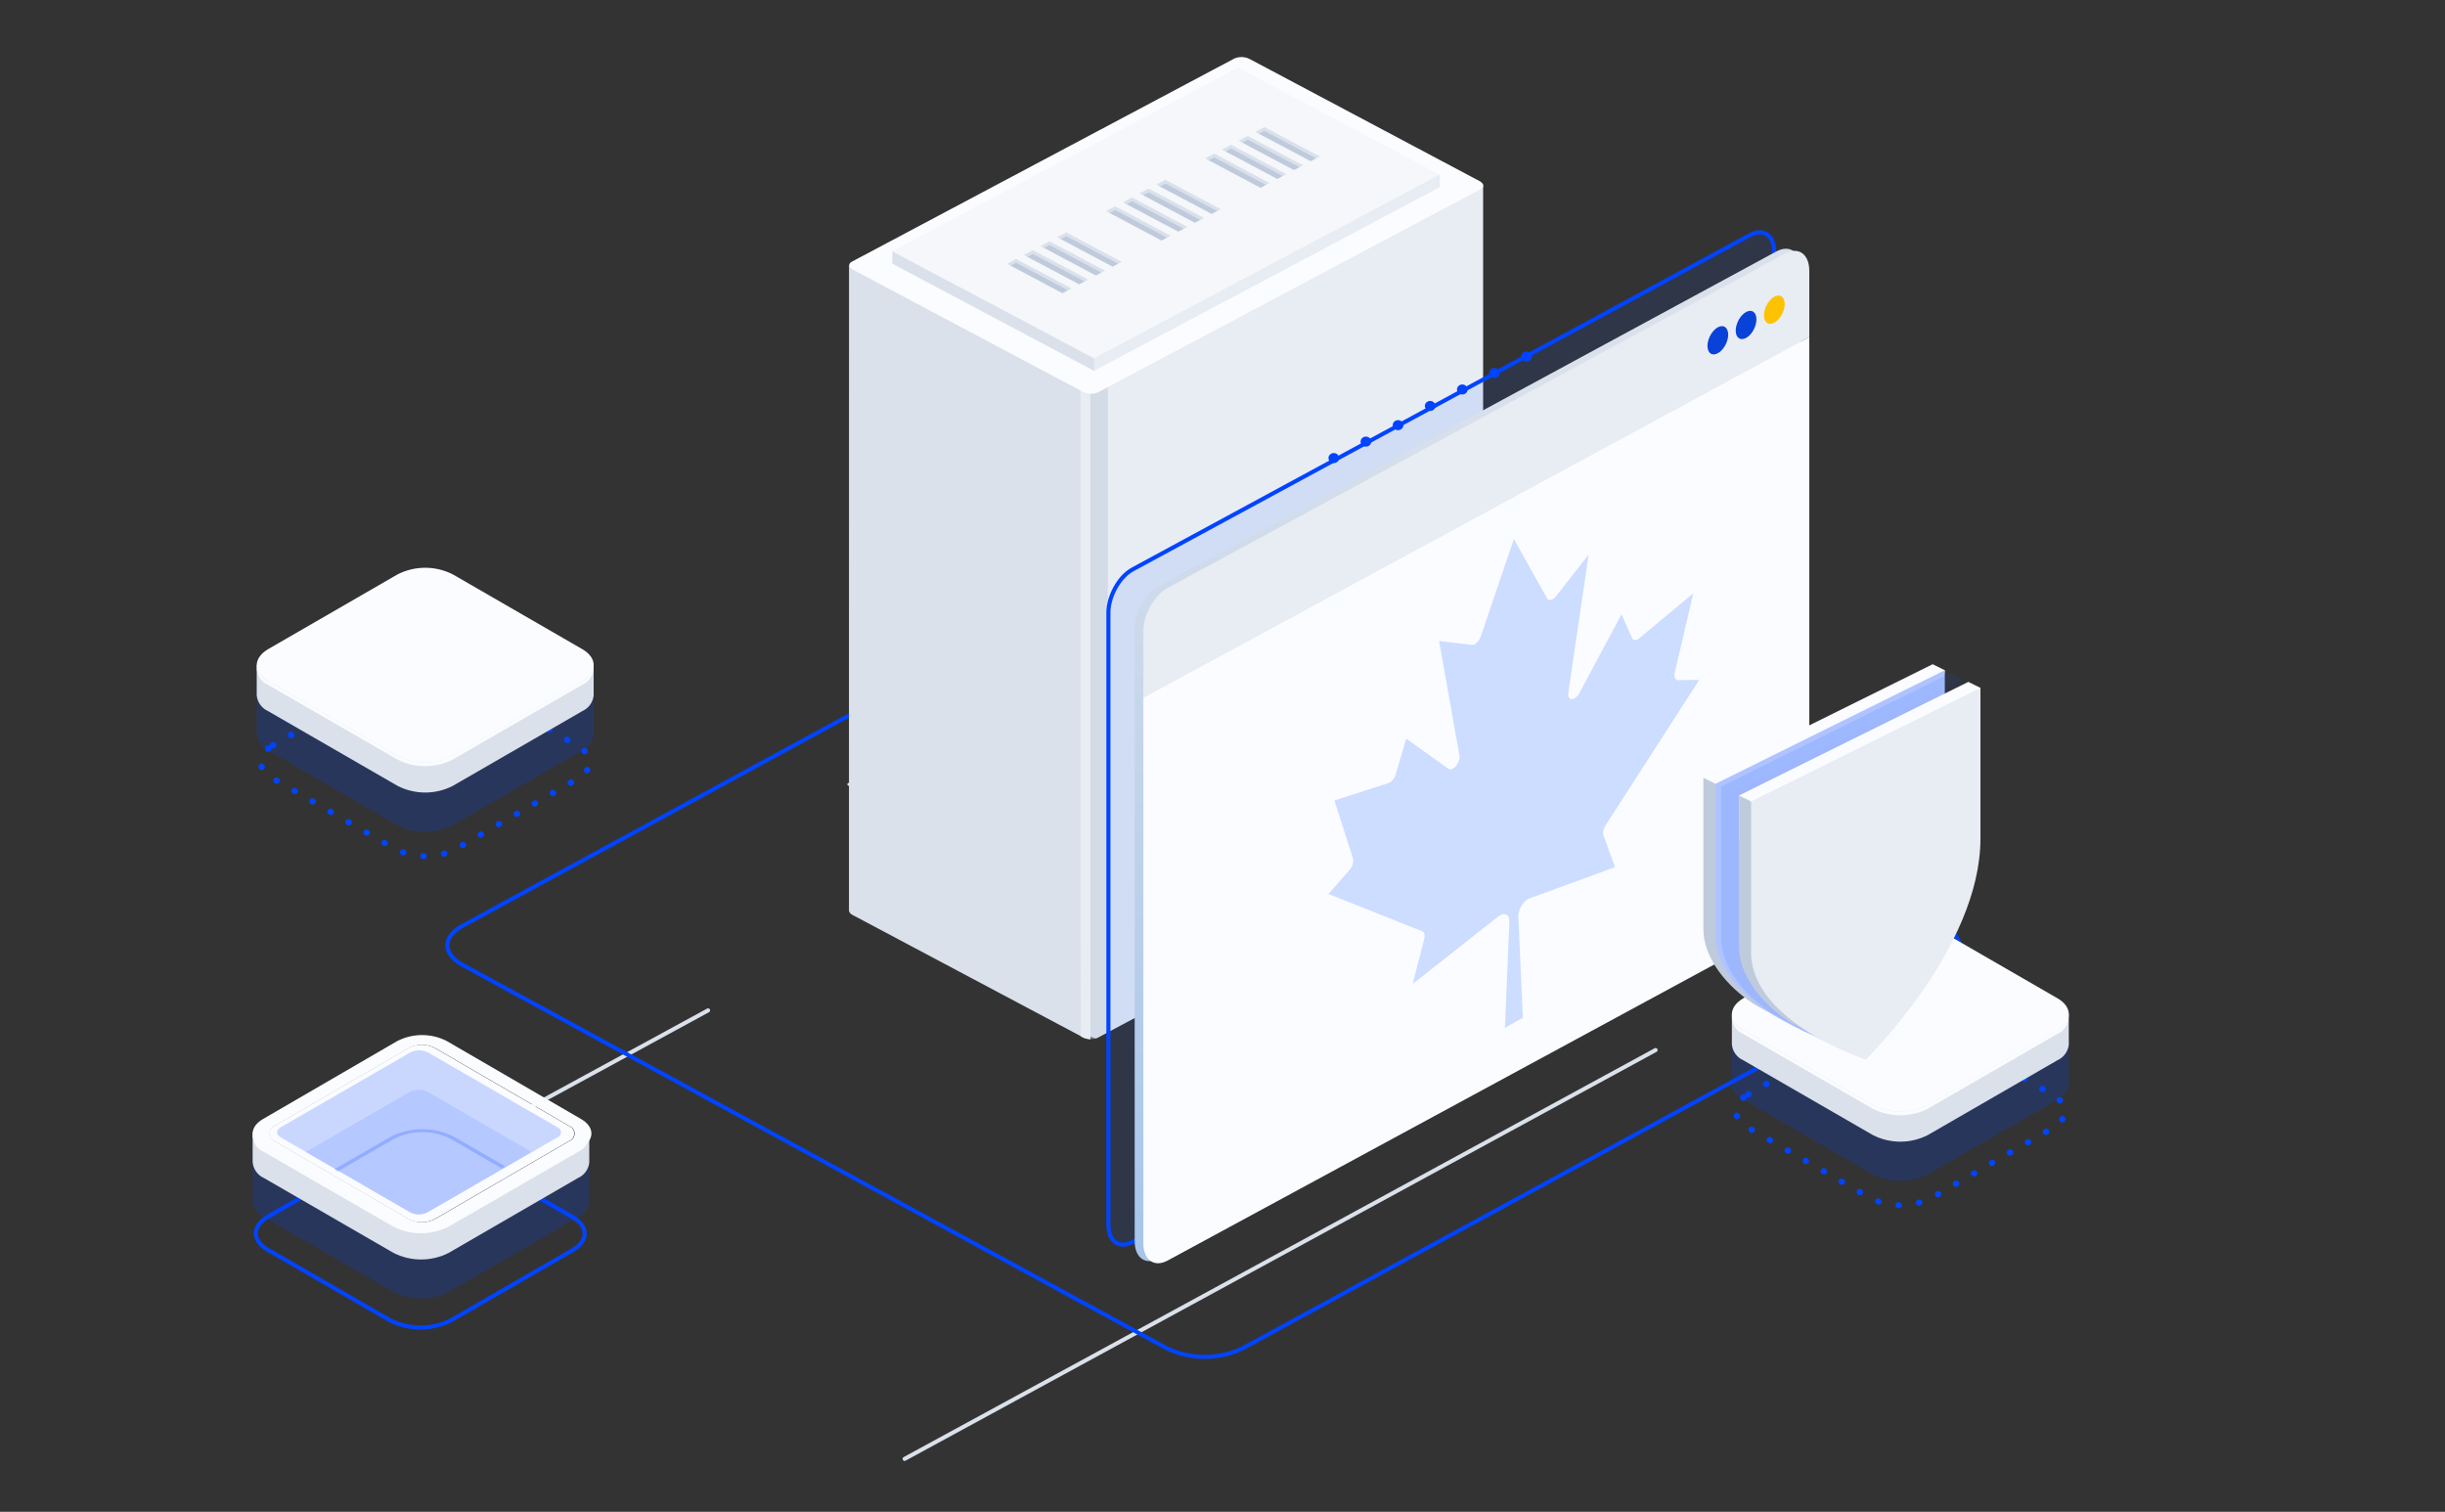 <svg width="600" height="371" viewBox="0 0 600 371" fill="none" xmlns="http://www.w3.org/2000/svg">
<rect x="0" y="0" width="600" height="371" fill="#333333" stroke="none"/>
<path d="M365 224.632L446.325 180.359" stroke="#DAE1EB" stroke-linecap="round"/>
<path d="M222 358L406.279 257.679" stroke="#DAE1EB" stroke-linecap="round"/>
<path d="M92.434 292.217L173.759 247.944" stroke="#DAE1EB" stroke-linecap="round"/>
<path d="M113.473 227.211L285.776 133.409C288.65 132.04 291.824 131.327 295.044 131.327C298.263 131.327 301.437 132.04 304.311 133.409L477.209 227.539C479.745 228.921 480.905 230.664 480.905 232.312C480.905 233.96 479.749 235.703 477.209 237.085L304.905 330.888C302.032 332.257 298.857 332.97 295.638 332.97C292.419 332.97 289.244 332.257 286.371 330.888L113.473 236.757C110.935 235.376 109.776 233.632 109.776 231.984C109.776 230.337 110.931 228.592 113.473 227.211Z" stroke="#0044FF" stroke-linecap="round"/>
<path d="M260.906 251.725L258.432 87.692L260.906 82.515L363.953 45.551V203.993C363.922 204.156 363.849 204.31 363.741 204.443C363.633 204.576 363.492 204.683 363.331 204.756L269.421 254.622C269.237 254.721 269.037 254.795 268.829 254.84L260.906 251.725Z" fill="#E8ECF3"/>
<path d="M208.345 65.048L267.585 96.153V191.403V254.99C266.917 254.965 266.264 254.802 265.674 254.513L209.234 224.539C208.998 224.442 208.792 224.294 208.634 224.106C208.477 223.918 208.372 223.697 208.331 223.462V223.462L208.345 65.048Z" fill="#DAE1EB"/>
<path opacity="0.5" d="M271.85 48.548V253.328L269.392 254.622C268.857 254.888 268.25 255.007 267.644 254.963C266.963 254.963 266.918 254.595 266.37 254.295L265.852 254.104L266.4 229.812V191.73L265.171 48.548H271.85Z" fill="#BFCBDC"/>
<path d="M265.171 230.138V94.886L267.6 96.153V191.403V254.99C267.462 255.003 267.323 255.003 267.185 254.99H267.096C266.787 254.947 266.485 254.874 266.193 254.772V254.772L265.748 254.581L265.23 254.309L265.171 230.138Z" fill="#E8ECF3"/>
<path d="M269.391 96.303L363.36 46.409C364.308 45.905 364.189 45.047 363.094 44.447L306.653 14.473C306.09 14.188 305.462 14.027 304.819 14.003C304.177 13.979 303.537 14.094 302.951 14.337L209.041 64.217C208.093 64.721 208.212 65.579 209.308 66.179L265.748 96.153C266.302 96.435 266.919 96.595 267.551 96.621C268.183 96.647 268.813 96.538 269.391 96.303Z" fill="#FBFCFF"/>
<path d="M303.824 19.637L348.95 43.602L353.319 42.853V45.932L268.473 91.003L225.51 64.135L303.824 19.637Z" fill="#E8ECF3"/>
<path d="M218.979 61.642V64.707L268.473 91.003V87.924L218.979 61.642Z" fill="#DAE1EB"/>
<path d="M268.473 87.924L353.319 42.853L303.824 16.571L218.978 61.642L268.473 87.924Z" fill="#F5F7FA"/>
<path d="M321.641 39.57L323.003 38.861L322.885 38.275L310.341 31.558L308.608 32.321L308.934 32.825L321.641 39.57Z" fill="#BFCBDC"/>
<path d="M310.282 32.103L308.934 32.825L308.06 32.362L310.282 31.177L323.862 38.398L322.989 38.861L310.282 32.103Z" fill="#DAE1EB"/>
<path d="M317.539 41.749L318.901 41.027L318.783 40.441L306.239 33.724L304.506 34.487L304.832 34.992L317.539 41.749Z" fill="#BFCBDC"/>
<path d="M306.18 34.27L304.832 34.992L303.958 34.528L306.18 33.357L319.76 40.564L318.886 41.027L306.18 34.27Z" fill="#DAE1EB"/>
<path d="M313.436 43.916L314.799 43.194L314.68 42.621L302.136 35.904L300.404 36.667L300.729 37.158L313.436 43.916Z" fill="#BFCBDC"/>
<path d="M302.077 36.45L300.729 37.158L299.856 36.695L302.077 35.523L315.658 42.744L314.784 43.207L302.077 36.45Z" fill="#DAE1EB"/>
<path d="M309.334 46.096L310.682 45.374L310.578 44.788L298.034 38.071L296.301 38.834L296.627 39.338L309.334 46.096Z" fill="#BFCBDC"/>
<path d="M297.975 38.616L296.627 39.338L295.753 38.875L297.975 37.689L311.555 44.91L310.681 45.374L297.975 38.616Z" fill="#DAE1EB"/>
<path d="M297.338 52.499L298.686 51.791L298.582 51.205L286.038 44.488L284.305 45.251L284.616 45.755L297.338 52.499Z" fill="#BFCBDC"/>
<path d="M285.979 45.033L284.616 45.755L283.757 45.292L285.979 44.107L299.56 51.328L298.686 51.791L285.979 45.033Z" fill="#DAE1EB"/>
<path d="M293.236 54.679L294.583 53.957L294.48 53.371L281.936 46.668L280.188 47.431L280.514 47.921L293.236 54.679Z" fill="#BFCBDC"/>
<path d="M281.862 47.213L280.514 47.922L279.655 47.458L281.862 46.286L295.457 53.494L294.583 53.957L281.862 47.213Z" fill="#DAE1EB"/>
<path d="M289.134 56.846L290.481 56.137L290.378 55.551L277.834 48.834L276.086 49.597L276.412 50.102L289.134 56.846Z" fill="#BFCBDC"/>
<path d="M277.774 49.379L276.412 50.101L275.553 49.638L277.774 48.453L291.355 55.674L290.481 56.137L277.774 49.379Z" fill="#DAE1EB"/>
<path d="M285.031 59.026L286.378 58.303L286.275 57.718L273.731 51.001L271.983 51.777L272.309 52.268L285.031 59.026Z" fill="#BFCBDC"/>
<path d="M273.657 51.546L272.309 52.268L271.435 51.804L273.657 50.633L287.252 57.84L286.379 58.303L273.657 51.546Z" fill="#DAE1EB"/>
<path d="M273.035 65.443L274.383 64.721L274.264 64.135L261.735 57.418L259.988 58.181L260.313 58.685L273.035 65.443Z" fill="#BFCBDC"/>
<path d="M261.661 57.963L260.313 58.685L259.439 58.222L261.661 57.036L275.256 64.257L274.383 64.721L261.661 57.963Z" fill="#DAE1EB"/>
<path d="M268.933 67.609L270.28 66.887L270.162 66.315L257.633 59.598L255.885 60.361L256.211 60.851L268.933 67.609Z" fill="#BFCBDC"/>
<path d="M257.558 60.143L256.211 60.851L255.337 60.388L257.558 59.216L271.154 66.424L270.28 66.887L257.558 60.143Z" fill="#DAE1EB"/>
<path d="M264.816 69.776L266.178 69.067L266.06 68.481L253.531 61.764L251.783 62.527L252.109 63.031L264.816 69.776Z" fill="#BFCBDC"/>
<path d="M253.456 62.309L252.109 63.031L251.235 62.568L253.456 61.383L267.037 68.604L266.178 69.067L253.456 62.309Z" fill="#DAE1EB"/>
<path d="M260.713 71.956L262.076 71.233L261.957 70.647L249.428 63.944L247.68 64.707L248.006 65.198L260.713 71.956Z" fill="#BFCBDC"/>
<path d="M249.354 64.475L248.006 65.198L247.132 64.734L249.354 63.563L262.935 70.77L262.076 71.233L249.354 64.475Z" fill="#DAE1EB"/>
<path d="M217.305 197.644L208.212 192.82C208.133 192.795 208.065 192.748 208.017 192.686C207.969 192.624 207.943 192.549 207.943 192.473C207.943 192.397 207.969 192.322 208.017 192.26C208.065 192.198 208.133 192.151 208.212 192.126L214.432 188.828C214.631 188.741 214.848 188.696 215.069 188.696C215.289 188.696 215.507 188.741 215.706 188.828L224.799 193.651C225.154 193.842 225.154 194.156 224.799 194.333L218.579 197.644C218.38 197.731 218.162 197.776 217.942 197.776C217.722 197.776 217.504 197.731 217.305 197.644V197.644Z" fill="#DAE1EB"/>
<path d="M66.976 182.906L96.74 165.723C99.077 164.543 101.659 163.928 104.277 163.928C106.895 163.928 109.477 164.543 111.814 165.723L141.72 182.99C143.779 184.178 144.696 185.667 144.696 187.053C144.696 188.438 143.779 189.927 141.72 191.116L111.956 208.298C109.619 209.479 107.037 210.094 104.419 210.094C101.801 210.094 99.219 209.479 96.882 208.298L66.976 191.032C64.917 189.843 64 188.354 64 186.969C64 185.583 64.917 184.095 66.976 182.906Z" stroke="#0044FF" stroke-width="1.5" stroke-linecap="round" stroke-dasharray="0.1 5"/>
<path opacity="0.4" d="M145.684 180.133V169.237L143.694 168.124C143.13 171.52 139.117 173.768 135.778 174.238L112.987 187.564L103.049 191.155L71.308 174.771L72.045 174.348C69.333 173.078 67.875 170.178 66.402 167.543L64.27 168.813L63 169.174V180.243C63.072 181.084 63.369 181.89 63.86 182.577C64.351 183.264 65.018 183.806 65.79 184.147L97.594 202.505C99.686 203.565 101.998 204.117 104.342 204.117C106.687 204.117 108.998 203.565 111.09 202.505L142.894 184.147C143.651 183.801 144.305 183.266 144.794 182.593C145.283 181.92 145.589 181.132 145.684 180.306C145.692 180.248 145.692 180.19 145.684 180.133V180.133Z" fill="#0044FF" fill-opacity="0.5"/>
<path d="M145.681 170.444V163.252L143.691 162.139C143.127 165.535 139.114 167.783 135.775 168.233L112.984 181.59L103.049 185.197L71.308 168.813L72.045 168.39C69.333 167.12 67.875 164.22 66.402 161.57L64.27 162.84L63 163.201V170.616C63.075 171.455 63.373 172.258 63.864 172.942C64.354 173.626 65.02 174.165 65.79 174.504L97.594 192.863C99.684 193.93 101.996 194.486 104.342 194.486C106.688 194.486 109.001 193.93 111.09 192.863L142.894 174.504C143.651 174.164 144.307 173.632 144.796 172.962C145.286 172.291 145.592 171.504 145.684 170.679C145.692 170.617 145.692 170.554 145.684 170.491L145.681 170.444Z" fill="#DAE1EB"/>
<path d="M97.603 185.511L65.798 167.136C62.067 164.988 62.067 161.493 65.798 159.298L97.586 140.938C99.68 139.879 101.995 139.327 104.342 139.327C106.689 139.327 109.003 139.879 111.097 140.938L142.903 159.303C146.618 161.451 146.618 164.946 142.903 167.141L111.098 185.516C109.007 186.575 106.695 187.127 104.351 187.127C102.006 187.127 99.695 186.575 97.603 185.516V185.511Z" fill="#FBFCFF"/>
<path d="M142.869 167.136L111.065 185.51C108.973 186.57 106.662 187.122 104.317 187.122C101.972 187.122 99.66 186.57 97.569 185.51L65.763 167.136C65.07 166.811 64.46 166.331 63.981 165.733C63.503 165.135 63.169 164.435 63.004 163.687C62.964 164.608 63.207 165.52 63.7 166.299C64.194 167.078 64.914 167.687 65.763 168.045L97.568 186.404C99.66 187.463 101.971 188.015 104.316 188.015C106.661 188.015 108.972 187.463 111.064 186.404L142.868 168.045C143.716 167.683 144.433 167.073 144.926 166.295C145.418 165.517 145.663 164.607 145.627 163.687C145.46 164.434 145.126 165.133 144.647 165.731C144.169 166.329 143.561 166.809 142.868 167.136H142.869Z" fill="#FBFCFF"/>
<path d="M428.976 268.579L458.74 251.396C461.077 250.216 463.659 249.601 466.277 249.601C468.895 249.601 471.477 250.216 473.814 251.396L503.72 268.663C505.779 269.852 506.696 271.34 506.696 272.726C506.696 274.112 505.779 275.6 503.72 276.789L473.956 293.972C471.619 295.152 469.037 295.767 466.419 295.767C463.801 295.767 461.219 295.152 458.882 293.972L428.976 276.705C426.917 275.516 426 274.028 426 272.642C426 271.256 426.917 269.768 428.976 268.579Z" stroke="#0044FF" stroke-width="1.5" stroke-linecap="round" stroke-dasharray="0.1 5"/>
<path opacity="0.4" d="M507.684 265.806V254.91L505.694 253.797C505.13 257.194 501.117 259.442 497.778 259.911L474.987 273.238L465.049 276.828L433.308 260.445L434.045 260.021C431.333 258.751 429.875 255.851 428.402 253.217L426.27 254.487L425 254.847V265.916C425.072 266.757 425.369 267.564 425.86 268.251C426.351 268.938 427.018 269.48 427.79 269.82L459.594 288.179C461.686 289.238 463.998 289.79 466.342 289.79C468.687 289.79 470.998 289.238 473.09 288.179L504.894 269.82C505.651 269.474 506.305 268.939 506.794 268.266C507.283 267.593 507.589 266.805 507.684 265.979C507.692 265.922 507.692 265.864 507.684 265.806V265.806Z" fill="#0044FF" fill-opacity="0.5"/>
<path d="M507.681 256.118V248.925L505.691 247.812C505.127 251.209 501.114 253.456 497.775 253.906L474.984 267.264L465.049 270.87L433.308 254.486L434.045 254.064C431.333 252.793 429.875 249.893 428.402 247.244L426.27 248.513L425 248.874V256.29C425.075 257.128 425.373 257.931 425.864 258.615C426.354 259.299 427.02 259.839 427.79 260.178L459.594 278.536C461.684 279.603 463.996 280.16 466.342 280.16C468.688 280.16 471.001 279.603 473.09 278.536L504.894 260.178C505.651 259.837 506.307 259.306 506.796 258.635C507.286 257.964 507.592 257.178 507.684 256.353C507.692 256.29 507.692 256.227 507.684 256.165L507.681 256.118Z" fill="#DAE1EB"/>
<path d="M459.603 271.184L427.798 252.809C424.067 250.661 424.067 247.166 427.798 244.971L459.586 226.611C461.68 225.552 463.995 225 466.342 225C468.689 225 471.003 225.552 473.097 226.611L504.903 244.976C508.618 247.124 508.618 250.619 504.903 252.814L473.098 271.189C471.007 272.248 468.695 272.8 466.351 272.8C464.006 272.8 461.694 272.248 459.603 271.189V271.184Z" fill="#FBFCFF"/>
<path d="M504.869 252.809L473.065 271.184C470.973 272.243 468.662 272.795 466.317 272.795C463.972 272.795 461.66 272.243 459.569 271.184L427.764 252.809C427.07 252.485 426.46 252.005 425.981 251.407C425.503 250.809 425.169 250.108 425.004 249.36C424.964 250.282 425.207 251.193 425.7 251.972C426.194 252.751 426.914 253.36 427.764 253.718L459.568 272.078C461.66 273.136 463.971 273.688 466.316 273.688C468.661 273.688 470.972 273.136 473.064 272.078L504.868 253.718C505.716 253.357 506.433 252.747 506.926 251.968C507.418 251.19 507.663 250.281 507.627 249.36C507.46 250.108 507.126 250.807 506.647 251.404C506.169 252.002 505.561 252.483 504.868 252.809H504.869Z" fill="#FBFCFF"/>
<path d="M65.751 298.58L95.521 281.397C97.858 280.216 100.44 279.602 103.058 279.602C105.676 279.602 108.257 280.216 110.594 281.397L140.501 298.663C142.56 299.852 143.476 301.341 143.476 302.726C143.476 304.112 142.56 305.601 140.501 306.789L110.731 323.972C108.394 325.152 105.813 325.767 103.194 325.767C100.576 325.767 97.995 325.152 95.658 323.972L65.751 306.705C63.692 305.517 62.776 304.028 62.776 302.642C62.776 301.257 63.692 299.768 65.751 298.58Z" stroke="#0044FF" stroke-linecap="round"/>
<path opacity="0.4" d="M144.606 294.761V283.787L142.615 282.688C142.052 286.075 138.054 288.317 134.778 288.787L111.987 302.113L102.049 305.703L70.308 289.32L71.044 288.897C68.333 287.627 66.859 284.726 65.402 282.093L63.27 283.362L62 283.723V294.791C62.072 295.632 62.369 296.439 62.86 297.126C63.351 297.812 64.018 298.355 64.79 298.695L96.578 317.054C98.673 318.113 100.987 318.665 103.335 318.665C105.682 318.665 107.996 318.113 110.091 317.054L141.816 298.727C142.578 298.393 143.238 297.863 143.728 297.191C144.218 296.519 144.521 295.729 144.606 294.901C144.614 294.839 144.614 294.775 144.606 294.713V294.761Z" fill="#0044FF" fill-opacity="0.5"/>
<path d="M144.606 285.073V277.88L142.615 276.767C142.052 280.164 138.19 283.492 134.914 283.96L105.913 300.387L101.563 300.87L70.308 283.413L65.402 280.578C62.689 279.308 66.859 278.819 65.402 276.17L63.27 277.455L62 277.8V285.2C62.075 286.038 62.373 286.841 62.864 287.525C63.355 288.209 64.02 288.749 64.79 289.088L96.578 307.463C98.673 308.522 100.987 309.074 103.335 309.074C105.682 309.074 107.996 308.522 110.091 307.463L141.816 289.088C142.578 288.755 143.238 288.225 143.729 287.553C144.219 286.881 144.522 286.09 144.606 285.263C144.615 285.2 144.615 285.136 144.606 285.073V285.073Z" fill="#DAE1EB"/>
<path d="M136.818 276.622L105.014 258.264C104.344 257.923 103.603 257.746 102.851 257.746C102.099 257.746 101.358 257.923 100.687 258.264L68.899 276.622C68.1 277.077 67.833 277.735 68.1 278.321C68.281 277.981 68.559 277.703 68.899 277.521L100.64 259.163C101.311 258.823 102.052 258.645 102.804 258.645C103.556 258.645 104.297 258.823 104.967 259.163L136.771 277.521C137.107 277.703 137.38 277.982 137.555 278.321C137.868 277.735 137.603 277.074 136.818 276.622Z" fill="#FBFCFF"/>
<path d="M141.853 281.78L110.064 300.139C107.969 301.198 105.655 301.75 103.308 301.75C100.961 301.75 98.647 301.198 96.552 300.139L64.764 281.764C64.07 281.44 63.46 280.96 62.982 280.361C62.503 279.763 62.169 279.063 62.005 278.315C61.962 279.236 62.203 280.149 62.697 280.929C63.191 281.709 63.913 282.318 64.764 282.673L96.552 301.032C98.647 302.092 100.961 302.644 103.308 302.644C105.655 302.644 107.97 302.092 110.064 301.032L141.853 282.668C142.705 282.313 143.426 281.704 143.919 280.924C144.413 280.144 144.654 279.231 144.611 278.31C144.45 279.061 144.117 279.764 143.638 280.366C143.16 280.967 142.549 281.449 141.853 281.775V281.78Z" fill="#FBFCFF"/>
<path d="M97.502 300.857L64.512 281.676C61.163 279.745 61.163 276.57 64.512 274.623L97.502 255.461C99.38 254.501 101.458 254 103.567 254C105.676 254 107.755 254.501 109.632 255.461L142.622 274.623C145.972 276.57 145.972 279.745 142.622 281.676L109.648 300.857C107.768 301.817 105.686 302.318 103.575 302.318C101.464 302.318 99.383 301.817 97.502 300.857ZM106.738 257.149C105.756 256.648 104.669 256.388 103.567 256.388C102.465 256.388 101.378 256.648 100.396 257.149L67.406 276.311C67.027 276.447 66.699 276.698 66.468 277.029C66.295 277.276 66.18 277.56 66.134 277.859C66.088 278.157 66.111 278.462 66.201 278.751C66.292 279.039 66.448 279.302 66.657 279.52C66.866 279.739 67.122 279.906 67.406 280.009L100.396 299.171C101.378 299.671 102.465 299.932 103.567 299.932C104.669 299.932 105.756 299.671 106.738 299.171L139.728 280.009C140.107 279.871 140.435 279.619 140.666 279.289C140.897 278.958 141.022 278.564 141.022 278.161C141.022 277.757 140.897 277.364 140.666 277.033C140.435 276.702 140.107 276.451 139.728 276.313L106.738 257.149Z" fill="#FBFCFF"/>
<path d="M106.627 257.149C105.645 256.649 104.559 256.388 103.457 256.388C102.354 256.388 101.268 256.649 100.286 257.149L67.296 276.311C66.916 276.447 66.588 276.698 66.358 277.029C66.184 277.276 66.07 277.56 66.023 277.859C65.977 278.157 66 278.463 66.091 278.751C66.181 279.039 66.337 279.302 66.546 279.521C66.755 279.739 67.012 279.906 67.296 280.009L100.286 299.171C101.268 299.671 102.354 299.932 103.457 299.932C104.559 299.932 105.645 299.671 106.627 299.171L139.617 280.009C139.997 279.871 140.324 279.62 140.555 279.289C140.787 278.958 140.911 278.565 140.911 278.161C140.911 277.757 140.787 277.364 140.555 277.033C140.324 276.702 139.997 276.451 139.617 276.313L106.627 257.149Z" fill="#FBFCFF"/>
<path opacity="0.4" d="M105.02 258.264C104.35 257.923 103.608 257.746 102.857 257.746C102.105 257.746 101.364 257.923 100.693 258.264L68.905 276.622C67.698 277.312 67.698 278.44 68.905 279.115L100.646 297.489C101.317 297.83 102.058 298.007 102.81 298.007C103.561 298.007 104.303 297.83 104.973 297.489L136.777 279.115C137.037 279.026 137.263 278.858 137.423 278.635C137.583 278.411 137.669 278.143 137.669 277.869C137.669 277.594 137.583 277.326 137.423 277.102C137.263 276.879 137.037 276.711 136.777 276.622L105.02 258.264Z" fill="#0044FF" fill-opacity="0.5"/>
<path fill-rule="evenodd" clip-rule="evenodd" d="M130.469 282.699L104.914 267.926C104.244 267.586 103.503 267.409 102.751 267.409C102 267.409 101.259 267.586 100.588 267.926L75 282.704L100.541 297.49C101.212 297.83 101.953 298.007 102.704 298.007C103.456 298.007 104.197 297.83 104.867 297.49L130.469 282.699Z" fill="#0044FF" fill-opacity="0.1"/>
<path opacity="0.4" fill-rule="evenodd" clip-rule="evenodd" d="M124.009 286.23L111.422 278.964C109.008 277.74 106.341 277.102 103.635 277.102C100.929 277.102 98.261 277.74 95.848 278.964L82 286.956L82.863 287.455L96.713 279.463C98.858 278.375 101.23 277.808 103.635 277.808C106.04 277.808 108.411 278.375 110.556 279.463L123.144 286.729L124.009 286.23Z" fill="#0044FF" fill-opacity="0.5"/>
<path d="M277.958 139.723L429.458 57.67C432.749 55.889 435.416 57.781 435.416 61.895V212.046C435.416 216.157 432.749 220.942 429.458 222.725L277.958 304.763C274.667 306.546 272 304.655 272 300.541V150.4C272 146.285 274.667 141.504 277.958 139.723Z" fill="#0055FF" fill-opacity="0.1" stroke="#0044FF" stroke-linecap="round"/>
<path d="M327.312 113.64C326.591 113.64 326.006 113.089 326.006 112.409C326.006 111.728 326.591 111.177 327.312 111.177C328.033 111.177 328.617 111.728 328.617 112.409C328.617 113.089 328.033 113.64 327.312 113.64Z" fill="#0044FF"/>
<path d="M335.195 109.601C334.474 109.601 333.889 109.05 333.889 108.369C333.889 107.689 334.474 107.138 335.195 107.138C335.916 107.138 336.501 107.689 336.501 108.369C336.501 109.05 335.916 109.601 335.195 109.601Z" fill="#0044FF"/>
<path d="M343.078 105.562C342.357 105.562 341.773 105.01 341.773 104.33C341.773 103.65 342.357 103.098 343.078 103.098C343.799 103.098 344.384 103.65 344.384 104.33C344.384 105.01 343.799 105.562 343.078 105.562Z" fill="#0044FF"/>
<path d="M350.962 100.849C350.241 100.849 349.656 100.298 349.656 99.618C349.656 98.937 350.241 98.386 350.962 98.386C351.683 98.386 352.267 98.937 352.267 99.618C352.267 100.298 351.683 100.849 350.962 100.849Z" fill="#0044FF"/>
<path d="M358.845 96.81C358.124 96.81 357.539 96.258 357.539 95.578C357.539 94.898 358.124 94.346 358.845 94.346C359.566 94.346 360.15 94.898 360.15 95.578C360.15 96.258 359.566 96.81 358.845 96.81Z" fill="#0044FF"/>
<path d="M366.728 92.771C366.007 92.771 365.423 92.219 365.423 91.539C365.423 90.859 366.007 90.307 366.728 90.307C367.449 90.307 368.034 90.859 368.034 91.539C368.034 92.219 367.449 92.771 366.728 92.771Z" fill="#0044FF"/>
<path d="M374.611 88.731C373.89 88.731 373.306 88.18 373.306 87.499C373.306 86.819 373.89 86.268 374.611 86.268C375.332 86.268 375.917 86.819 375.917 87.499C375.917 88.18 375.332 88.731 374.611 88.731Z" fill="#0044FF"/>
<path d="M284.408 143.762L435.908 61.709C439.199 59.929 441.866 61.82 441.866 65.934V216.085C441.866 220.196 439.199 224.981 435.908 226.765L284.408 308.802C281.117 310.586 278.45 308.694 278.45 304.58V154.439C278.45 150.325 281.117 145.543 284.408 143.762Z" fill="url(#paint0_linear_2070_8196)"/>
<path d="M280.585 154.942C280.585 150.831 283.252 146.046 286.542 144.262L438.042 62.225C441.333 60.444 444 62.342 444 66.453V82.705L280.585 171.2V154.942Z" fill="#E8ECF3"/>
<path d="M444 82.698V216.6C444 220.712 441.333 225.496 438.042 227.277L286.542 309.33C283.252 311.111 280.585 309.219 280.585 305.105V171.194L444 82.698Z" fill="#FBFCFF"/>
<path d="M433.894 79.361C432.772 78.913 432.546 77.042 433.39 75.18C434.235 73.319 435.829 72.174 436.951 72.622C438.074 73.07 438.299 74.942 437.455 76.803C436.61 78.664 435.016 79.809 433.894 79.361Z" fill="#FDC201"/>
<path d="M426.958 83.119C425.836 82.671 425.611 80.799 426.455 78.938C427.299 77.077 428.893 75.931 430.016 76.379C431.138 76.827 431.363 78.699 430.519 80.56C429.675 82.421 428.081 83.567 426.958 83.119Z" fill="#0942D8"/>
<path d="M420.024 86.872C418.901 86.424 418.676 84.552 419.52 82.691C420.365 80.83 421.959 79.684 423.081 80.132C424.203 80.58 424.429 82.452 423.585 84.313C422.74 86.174 421.146 87.32 420.024 86.872Z" fill="#0942D8"/>
<path d="M373.702 249.722L372.602 224.934C372.586 224.525 372.648 224.072 372.783 223.608C372.919 223.145 373.125 222.682 373.385 222.255C373.646 221.827 373.954 221.446 374.289 221.139C374.623 220.831 374.975 220.606 375.317 220.479L396.33 212.794L393.493 205.006C393.378 204.697 393.363 204.297 393.451 203.86C393.538 203.424 393.724 202.974 393.982 202.573L417.002 166.834L411.816 166.912C411.466 166.915 411.188 166.728 411.035 166.388C410.882 166.048 410.864 165.578 410.984 165.065L415.535 145.587L402.276 156.63C401.917 156.927 401.543 157.081 401.217 157.065C400.892 157.049 400.635 156.864 400.49 156.542L397.922 150.748L387.574 170.097C387.338 170.534 387.026 170.914 386.687 171.179C386.348 171.445 386 171.581 385.694 171.569C385.388 171.556 385.141 171.395 384.991 171.11C384.84 170.824 384.794 170.43 384.859 169.986L389.85 136.113L381.851 146.3C381.663 146.541 381.455 146.746 381.238 146.902C381.022 147.059 380.803 147.163 380.594 147.209C380.386 147.255 380.192 147.241 380.025 147.169C379.858 147.097 379.722 146.968 379.625 146.79L371.504 132.271L363.382 156.168C363.284 156.459 363.148 156.746 362.981 157.01C362.814 157.275 362.621 157.512 362.412 157.707C362.203 157.902 361.984 158.051 361.768 158.144C361.552 158.237 361.343 158.273 361.156 158.249L353.157 157.3L358.146 185.41C358.211 185.779 358.165 186.227 358.014 186.686C357.863 187.145 357.617 187.591 357.311 187.957C357.005 188.323 356.656 188.589 356.317 188.715C355.978 188.841 355.667 188.821 355.431 188.657L345.083 181.257L342.515 190.016C342.37 190.506 342.113 190.988 341.788 191.38C341.462 191.772 341.088 192.05 340.729 192.167L327.47 196.435L332.02 210.658C332.14 211.032 332.122 211.523 331.969 212.04C331.816 212.557 331.538 213.064 331.188 213.466L326.002 219.377L349.02 228.534C349.278 228.637 349.464 228.872 349.552 229.207C349.639 229.542 349.625 229.96 349.509 230.402L346.671 241.467L367.685 224.886C368.027 224.617 368.379 224.437 368.713 224.358C369.047 224.279 369.356 224.304 369.617 224.43C369.877 224.557 370.083 224.782 370.218 225.089C370.354 225.396 370.416 225.778 370.4 226.205L369.298 252.264L373.702 249.722Z" fill="#CCDDFF"/>
<path d="M418 190.875L474.281 163L477.253 164.472L473.178 194.771L418 201.872V190.875Z" fill="#FBFCFF"/>
<path d="M446.576 249.951L444.444 253.341L436.197 249.643L430.877 246.689C426.013 243.725 418.004 236.605 418.004 227.878V190.863L420.976 192.335L446.576 249.951Z" fill="#BFCBDC"/>
<path d="M477.253 164.473V201.488C477.253 228.302 449.113 255.668 449.113 255.668C449.113 255.668 420.972 246.522 420.972 229.363V192.348L477.253 164.473Z" fill="#AEC3FF"/>
<g opacity="0.1">
<path d="M422.372 193.04L478.654 165.167L481.627 166.64L477.551 196.941L422.372 204.029V193.04Z" fill="#0055FF"/>
<path d="M450.949 252.122L448.819 255.52L440.572 251.822L435.247 248.872C430.381 245.909 422.372 238.788 422.372 230.061V193.046L425.346 194.52L450.949 252.122Z" fill="#0044FF"/>
<path d="M481.627 166.638V203.653C481.627 230.467 453.487 257.832 453.487 257.832C453.487 257.832 425.346 248.687 425.346 231.528V194.514L481.627 166.638Z" fill="#0A40D4"/>
</g>
<path d="M426.746 195.207L483.028 167.333L486 168.805L481.925 199.098L426.746 206.196V195.207Z" fill="#FBFCFF"/>
<path d="M455.323 254.289L453.191 257.679L444.944 253.981L439.619 251.03C434.754 248.066 426.746 240.946 426.746 232.219V195.204L429.718 196.676L455.323 254.289Z" fill="#BFCBDC"/>
<path d="M486 168.805V205.82C486 232.633 457.859 260 457.859 260C457.859 260 429.719 250.854 429.719 233.695V196.679L486 168.805Z" fill="#E8ECF3"/>
<defs>
<linearGradient id="paint0_linear_2070_8196" x1="360.156" y1="92.742" x2="360.156" y2="871.079" gradientUnits="userSpaceOnUse">
<stop stop-color="#DAE1EB"/>
<stop offset="1" stop-color="#207CE5"/>
</linearGradient>
</defs>
</svg>
